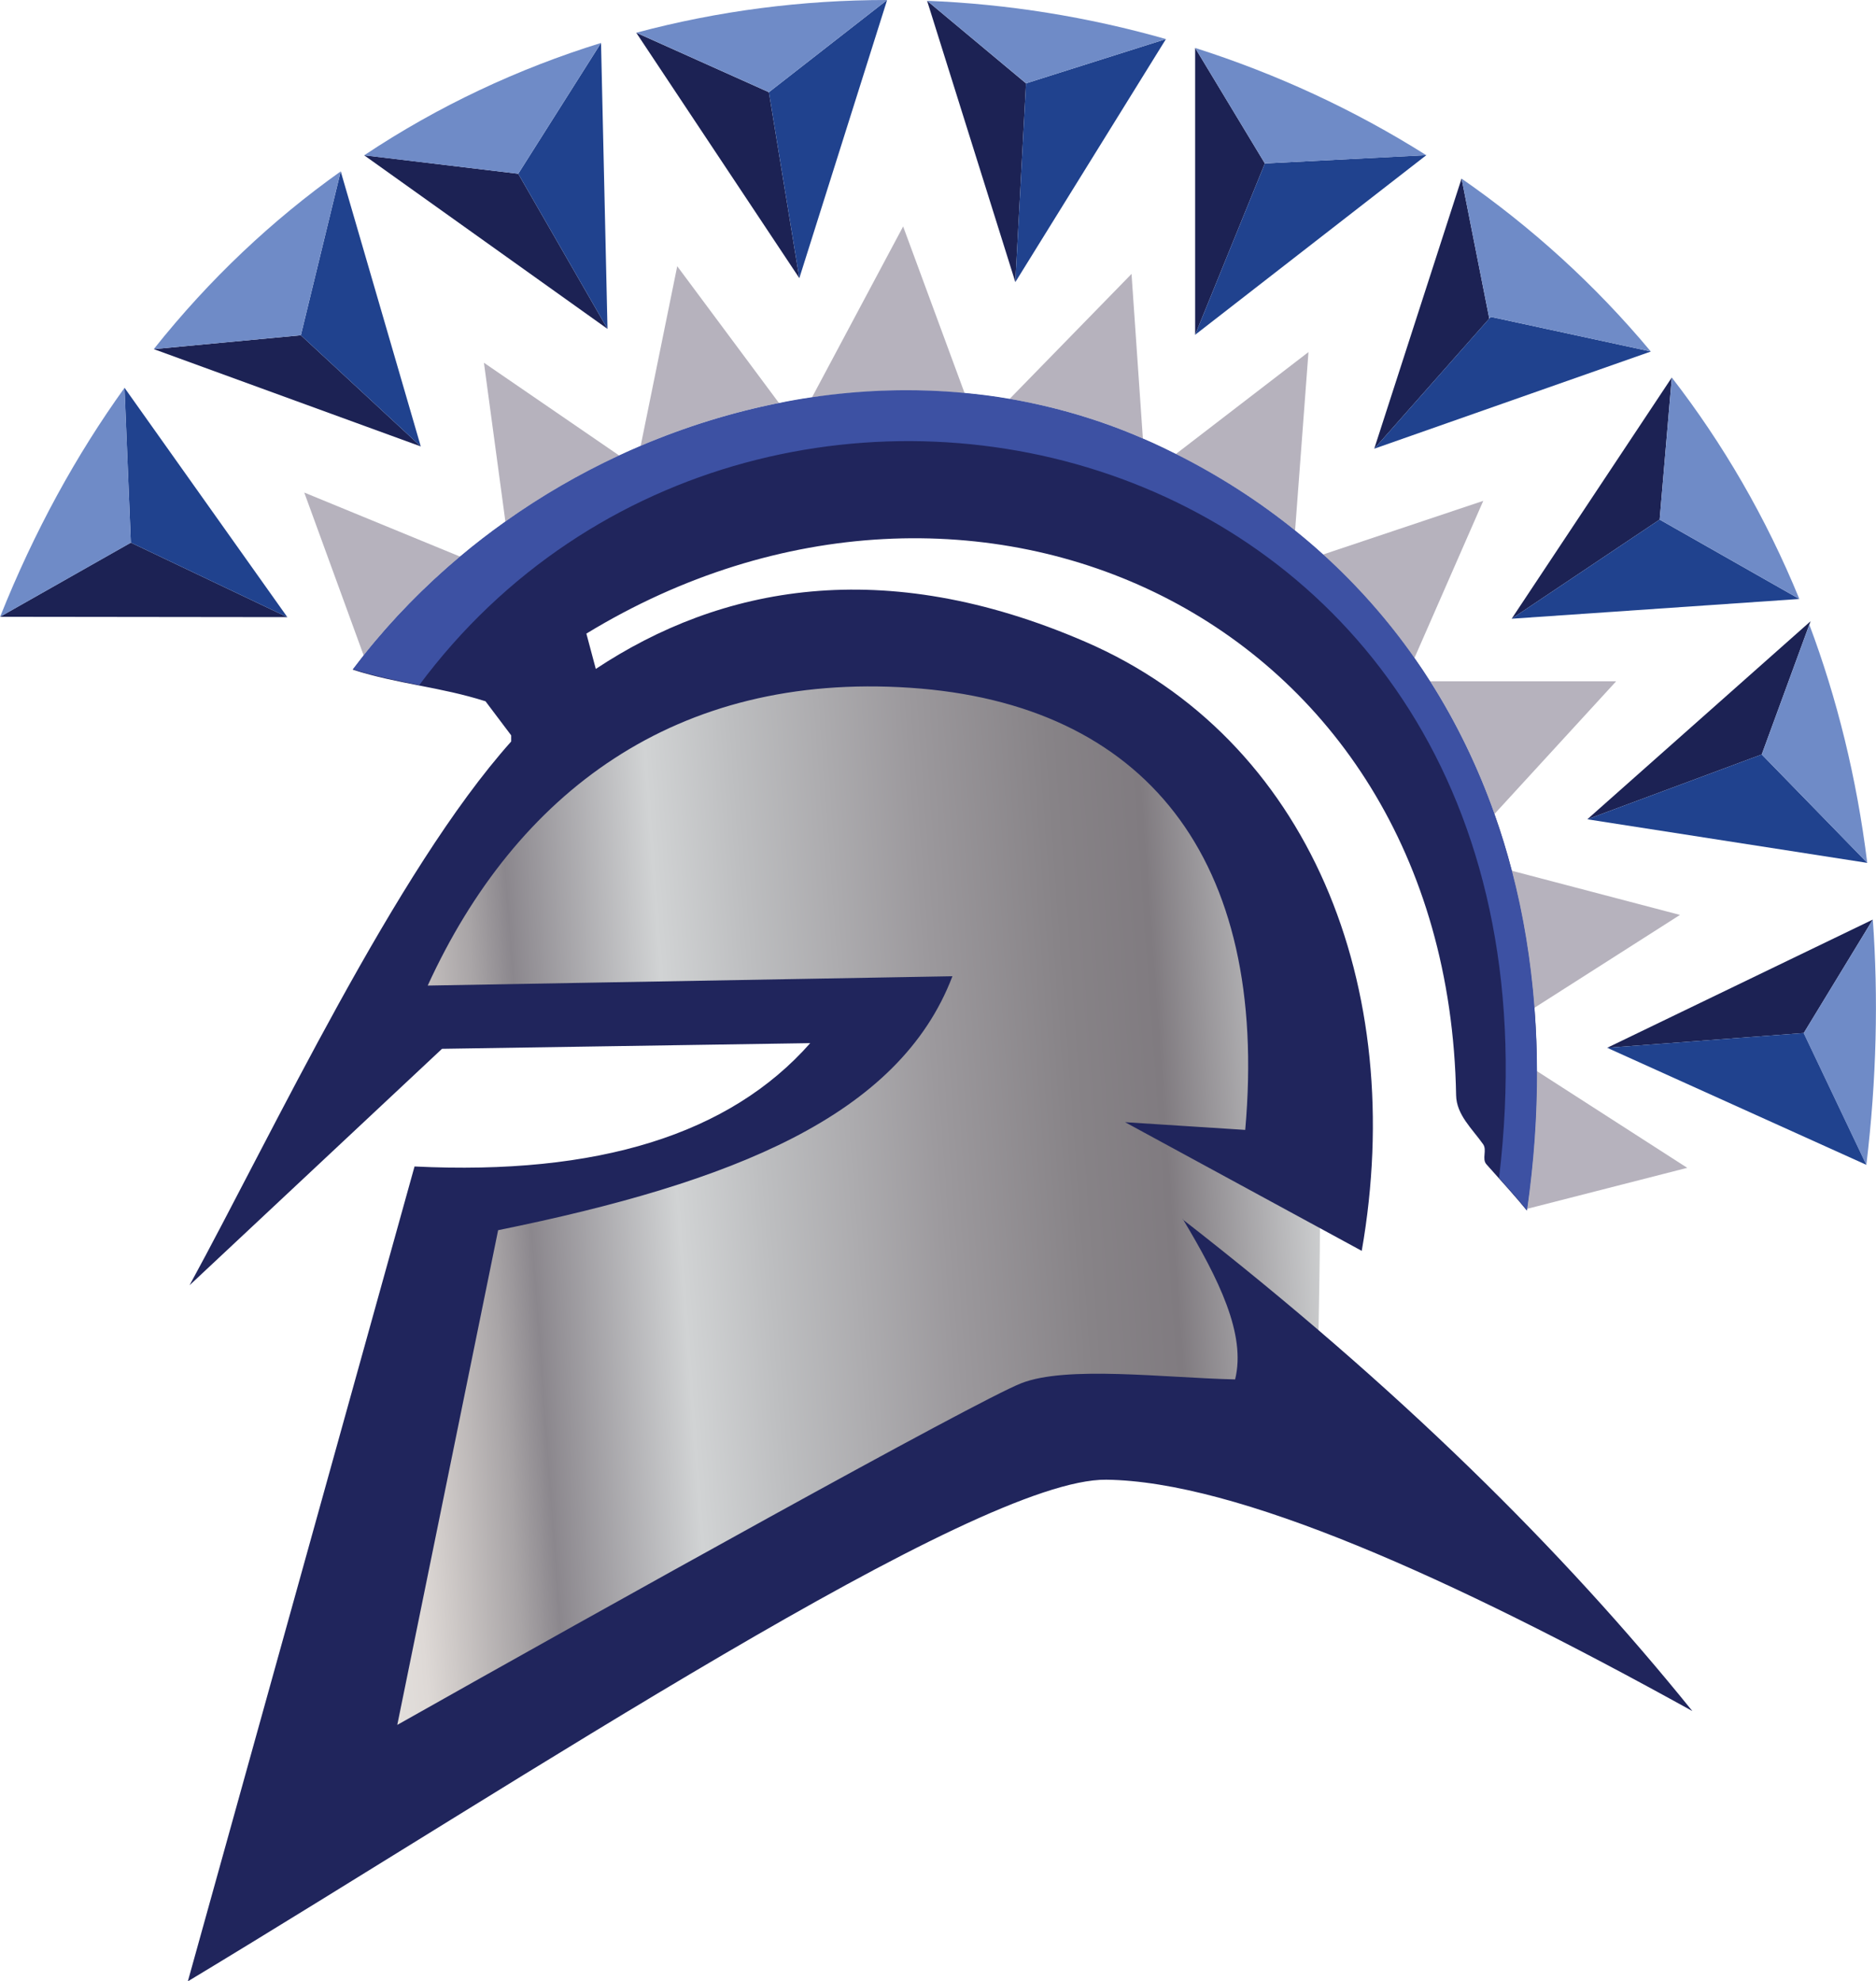<?xml version="1.0" encoding="UTF-8"?>
<svg id="Layer_1" data-name="Layer 1" xmlns="http://www.w3.org/2000/svg" version="1.1" xmlns:xlink="http://www.w3.org/1999/xlink" viewBox="0 0 165.18 174.43">
  <defs>
    <style>
      .cls-1 {
        fill: #3d51a3;
      }

      .cls-1, .cls-2, .cls-3, .cls-4, .cls-5, .cls-6, .cls-7 {
        fill-rule: evenodd;
        stroke-width: 0px;
      }

      .cls-2 {
        fill: url(#linear-gradient);
      }

      .cls-3 {
        fill: #1c2254;
      }

      .cls-4 {
        fill: #20428e;
      }

      .cls-5 {
        fill: #b6b2bd;
      }

      .cls-6 {
        fill: #20255c;
      }

      .cls-7 {
        fill: #6f8bc7;
      }
    </style>
    <linearGradient id="linear-gradient" x1="30.4" y1="109.91" x2="116.81" y2="103.62" gradientUnits="userSpaceOnUse">
      <stop offset="0" stop-color="#e5e2df"/>
      <stop offset=".05" stop-color="#ded9d6"/>
      <stop offset=".08" stop-color="#cfcac8"/>
      <stop offset=".15" stop-color="#a8a4a6"/>
      <stop offset=".19" stop-color="#8b878d"/>
      <stop offset=".34" stop-color="#d1d3d4"/>
      <stop offset=".43" stop-color="#bdbec0"/>
      <stop offset=".61" stop-color="#9c999d"/>
      <stop offset=".75" stop-color="#878387"/>
      <stop offset=".84" stop-color="#807b80"/>
      <stop offset="1" stop-color="#d1d3d4"/>
      <stop offset="1" stop-color="#a7a9ac"/>
    </linearGradient>
  </defs>
  <g id="Port_Hope_HS_Spartan_CMYK_" data-name="Port Hope HS Spartan (CMYK)">
    <g>
      <path class="cls-2" d="M105.76,65.82c-14.62-9.88-28.86-11.45-42.87-8.36-14.64,6.96-26.26,19.27-29.24,31.67,13.27,1.56,29.15-1.2,42.42.36.73,4.74-10.06,12.39-37.02,17.19-2.54,17.18-6.21,36.8-8.75,53.98,20.04-12.37,40.08-24.75,60.13-37.12,8.28,1.01,17.31,2.2,25.59,3.2-.06-7.41.26-14.64.2-22.05,2.69-13.41-2.54-26.52-10.45-38.88h0Z"/>
      <path class="cls-6" d="M104.14,107.33c3.18,5.3,5.59,10.17,4.61,14.13-6.2-.14-14.83-1.24-18.84.34-4,1.58-36.7,19.79-54.93,30.08,2.88-14.09,6-29.47,8.88-43.56,20.65-4.2,35.31-10.04,40-22.36-15.4.27-30.8.55-46.2.82,7.78-16.99,21.86-27.6,42.48-26.22,20.61,1.38,31.63,14.96,29.5,38.93-3.52-.23-7.05-.45-10.58-.68,6.95,3.78,13.89,7.55,20.84,11.33,4.07-23.25-4.62-45.1-24.34-53.63-17.84-7.72-32.13-4.88-43.1,2.39l-.83-3.11c33.91-20.67,75.81-1.69,76.58,40.65.03,1.72,1.41,2.94,2.37,4.3.38.53-.13,1.3.3,1.78,1.36,1.52,2.71,3.02,3.56,4.07,4.26-29.79-7.05-55.12-31.99-67.12-24.94-12.01-55.56-1.6-71.38,19.5,3.98,1.27,7.7,1.51,11.68,2.78.75,1,1.51,2,2.26,3h0s0,.54,0,.54c-10.2,11.41-20.92,34.32-28.32,47.88,7.41-6.94,14.82-13.88,22.23-20.82,10.81-.17,21.61-.33,32.42-.5-7.09,8.04-18.7,11.65-34.84,10.86-6.65,23.92-13.31,47.83-19.96,71.75,29.49-17.78,69.39-44.3,80.87-44.17,11.47.14,30.21,8.53,51.6,20.37-11.4-14.13-25.89-28.52-44.89-43.3h0Z"/>
      <path class="cls-5" d="M100.63,38.62l-1-14.5-10.74,11.01c3.99.68,7.92,1.83,11.74,3.48h0Z"/>
      <path class="cls-5" d="M84.93,34.61l-5.41-14.67-8.03,15.06c4.44-.66,8.95-.8,13.44-.38h0Z"/>
      <path class="cls-5" d="M68.59,35.49l-8.96-12.05-3.22,15.82c3.92-1.67,8.01-2.95,12.18-3.77h0Z"/>
      <path class="cls-5" d="M54.52,40.11l-11.91-8.17,1.89,13.99c3.15-2.24,6.51-4.19,10.02-5.82h0Z"/>
      <path class="cls-5" d="M40.51,49.01l-13.72-5.64,5.23,14.34c2.51-3.17,5.37-6.09,8.49-8.7h0Z"/>
      <path class="cls-5" d="M114.03,46.72l1.18-15.72-11.68,8.98c3.84,1.94,7.34,4.19,10.5,6.74h0Z"/>
      <path class="cls-5" d="M124.54,57.94l6.06-13.84-14.12,4.73c3.04,2.76,5.73,5.81,8.05,9.12h0Z"/>
      <path class="cls-5" d="M131.58,71.68l10.72-11.69h-16.38c2.31,3.63,4.2,7.54,5.67,11.69h0Z"/>
      <path class="cls-5" d="M135.1,88.74l12.82-8.18-14.81-3.89c1.01,3.86,1.67,7.89,1.99,12.07h0Z"/>
      <path class="cls-5" d="M134.46,106.44l14.1-3.61-13.24-8.52c.01,3.94-.28,8-.86,12.14h0Z"/>
      <polygon class="cls-3" points="11.52 47.78 0 54.31 25.3 54.34 11.52 47.78 11.52 47.78"/>
      <polygon class="cls-4" points="10.96 34.14 11.52 47.78 25.3 54.34 10.96 34.14 10.96 34.14"/>
      <path class="cls-7" d="M11.52,47.78l-.55-13.64c-4.25,5.91-7.95,12.63-10.96,20.17l11.52-6.53h0Z"/>
      <polygon class="cls-3" points="26.49 29.52 13.54 30.74 37.05 39.31 26.49 29.52 26.49 29.52"/>
      <polygon class="cls-4" points="26.49 29.52 30 15.09 37.05 39.31 26.49 29.52 26.49 29.52"/>
      <path class="cls-7" d="M26.49,29.52l3.51-14.43c-6,4.27-11.55,9.47-16.46,15.65l12.95-1.22h0Z"/>
      <polygon class="cls-3" points="45.63 15.3 32.06 13.67 53.49 28.96 45.63 15.3 45.63 15.3"/>
      <polygon class="cls-4" points="45.63 15.3 52.92 3.78 53.49 28.96 45.63 15.3 45.63 15.3"/>
      <path class="cls-7" d="M45.63,15.3l7.29-11.52c-7.29,2.26-14.32,5.54-20.86,9.9l13.57,1.62h0Z"/>
      <polygon class="cls-3" points="67.7 8.12 56.02 2.88 70.38 24.49 67.7 8.12 67.7 8.12"/>
      <polygon class="cls-4" points="67.7 8.12 78.11 0 70.38 24.49 67.7 8.12 67.7 8.12"/>
      <path class="cls-7" d="M67.7,8.12L78.11,0c-7.43,0-14.87.95-22.08,2.88l11.68,5.24h0Z"/>
      <polygon class="cls-3" points="90.34 7.34 81.63 .07 89.4 24.84 90.34 7.34 90.34 7.34"/>
      <polygon class="cls-4" points="90.34 7.34 102.66 3.44 89.4 24.84 90.34 7.34 90.34 7.34"/>
      <path class="cls-7" d="M90.34,7.34l12.32-3.9c-6.85-1.95-13.93-3.09-21.03-3.37l8.72,7.27h0Z"/>
      <polygon class="cls-3" points="111.37 14.39 105.23 29.48 105.23 4.22 111.37 14.39 111.37 14.39"/>
      <polygon class="cls-4" points="111.37 14.39 105.23 29.48 125.59 13.66 111.37 14.39 111.37 14.39"/>
      <path class="cls-7" d="M105.23,4.22l6.14,10.17,14.22-.72c-6.37-4.02-13.23-7.18-20.36-9.45h0Z"/>
      <polygon class="cls-3" points="131.13 28.05 121 39.51 128.69 15.72 131.13 28.05 131.13 28.05"/>
      <polygon class="cls-4" points="131.26 27.9 121 39.51 145.36 30.95 131.26 27.9 131.26 27.9"/>
      <path class="cls-7" d="M128.69,15.72l2.44,12.33.13-.15,14.09,3.05c-4.9-5.88-10.53-10.97-16.67-15.23h0Z"/>
      <polygon class="cls-3" points="146.13 45.75 133.1 54.48 147.2 33.24 146.13 45.75 146.13 45.75"/>
      <polygon class="cls-4" points="146.13 45.75 133.1 54.48 158.43 52.74 146.13 45.75 146.13 45.75"/>
      <path class="cls-7" d="M146.13,45.75l12.3,6.99c-2.94-7.19-6.74-13.7-11.23-19.5l-1.07,12.51h0Z"/>
      <polygon class="cls-3" points="155.12 66.43 139.76 72.14 159.42 54.7 155.12 66.43 155.12 66.43"/>
      <polygon class="cls-4" points="155.12 66.43 139.76 72.14 164.42 75.98 155.12 66.43 155.12 66.43"/>
      <path class="cls-7" d="M155.12,66.43l9.29,9.55c-.93-7.5-2.67-14.51-5.1-20.98l-4.19,11.43h0Z"/>
      <polygon class="cls-3" points="158.82 90.96 141.51 92.26 164.9 80.97 158.82 90.96 158.82 90.96"/>
      <polygon class="cls-4" points="158.82 90.96 141.51 92.26 164.34 102.57 158.82 90.96 158.82 90.96"/>
      <path class="cls-7" d="M164.9,80.97l-6.09,10,5.52,11.61c.91-7.58,1.06-14.79.57-21.61h0Z"/>
      <path class="cls-1" d="M36.91,60.33c30.15-40.54,102.94-22.42,95.08,43.39.96,1.07,1.84,2.08,2.46,2.85,0-.04.01-.09.02-.13.59-4.14.87-8.2.86-12.14,0-1.88-.08-3.73-.22-5.56-.32-4.18-.98-8.21-1.99-12.07-.44-1.7-.95-3.37-1.53-4.99-1.47-4.15-3.36-8.06-5.67-11.69-.44-.7-.9-1.38-1.38-2.06-2.32-3.31-5.01-6.36-8.05-9.12-.79-.72-1.61-1.42-2.46-2.1-3.16-2.55-6.66-4.81-10.5-6.74-.36-.18-.72-.36-1.08-.53-.61-.29-1.21-.57-1.83-.83-3.82-1.66-7.76-2.8-11.74-3.49-1.31-.23-2.63-.4-3.96-.52-4.48-.42-8.99-.28-13.43.38-.97.14-1.94.31-2.9.51-4.17.83-8.26,2.1-12.18,3.77-.64.27-1.27.55-1.89.84-3.51,1.63-6.87,3.58-10.02,5.82-1.37.97-2.71,2-3.99,3.08-3.12,2.62-5.97,5.53-8.49,8.7-.32.41-.64.82-.95,1.23,1.99.63,3.92,1.01,5.84,1.39h0Z"/>
    </g>
  </g>
</svg>